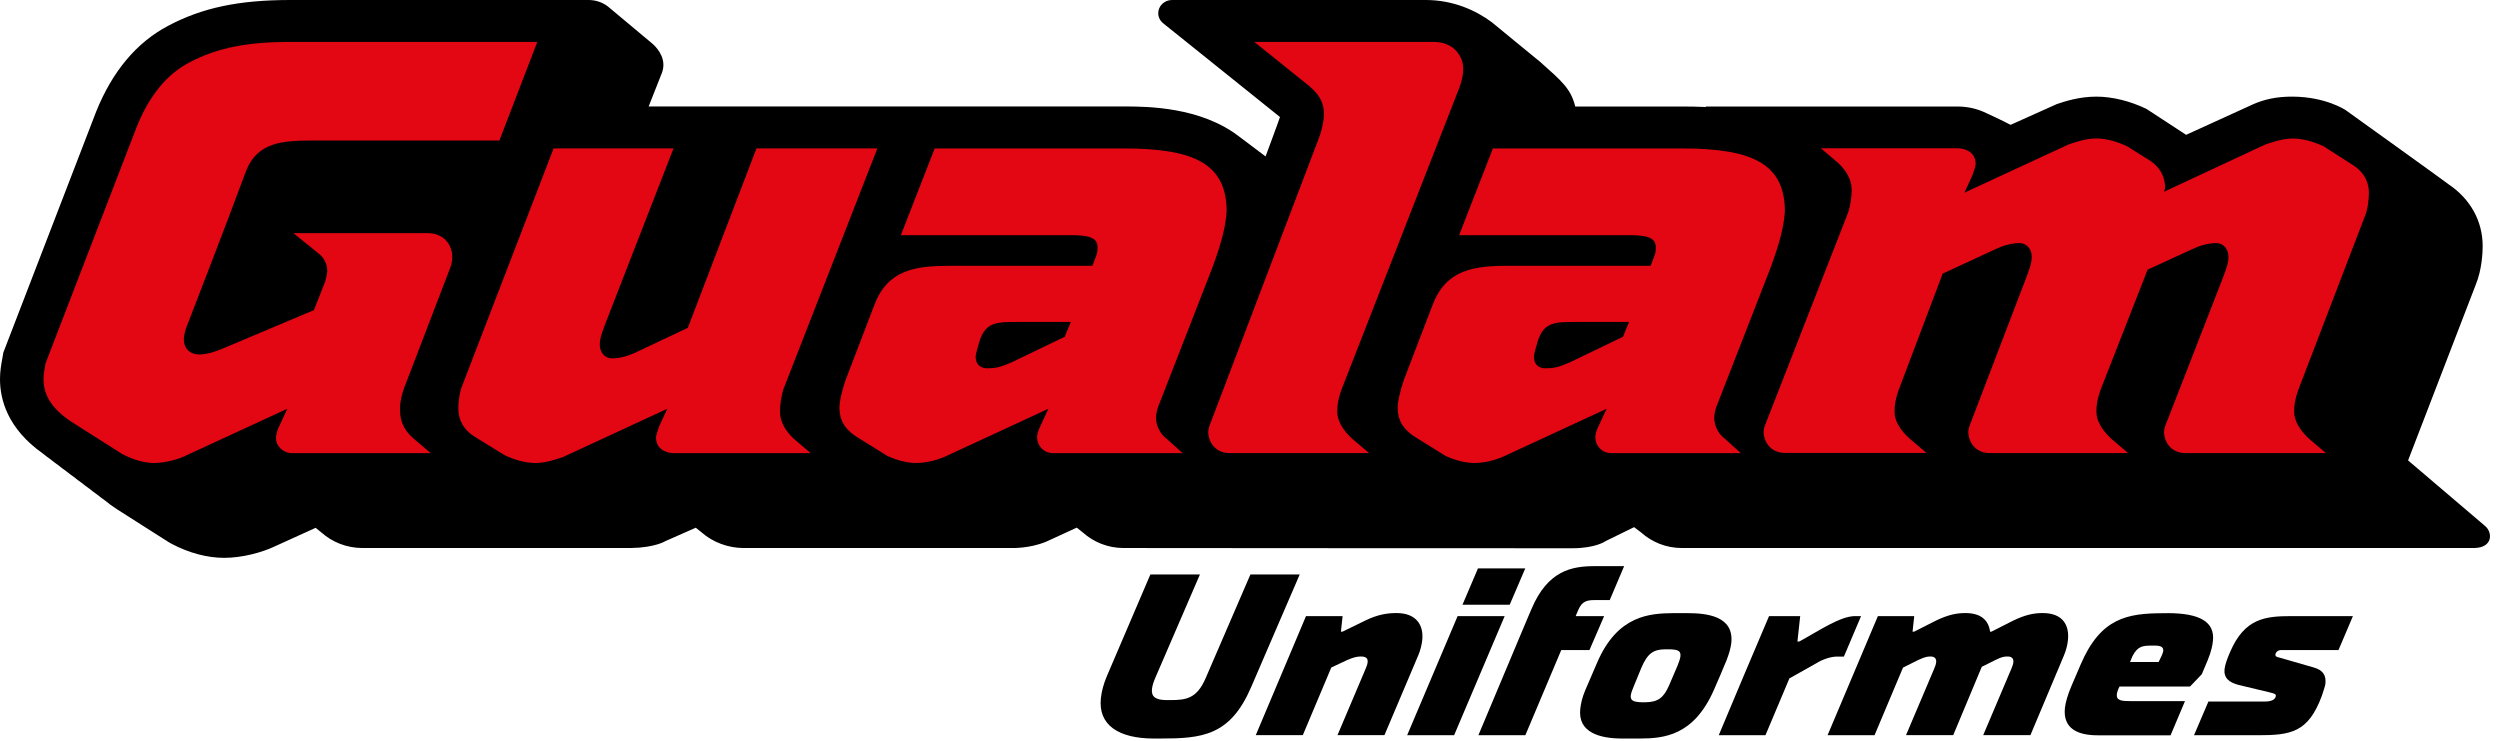 <svg width="189" height="56" viewBox="0 0 189 56" fill="none" xmlns="http://www.w3.org/2000/svg">
<path d="M187.861 39.755L182.051 34.807L187.158 21.544C187.652 20.362 187.69 18.997 187.69 18.601C187.69 16.718 186.759 15.037 185.12 13.94C184.937 13.781 177.329 8.323 177.329 8.323C177.329 8.323 175.842 7.323 173.348 7.305C172.051 7.293 171.145 7.537 170.373 7.866L165.272 10.193C165.183 10.132 162.278 8.237 162.278 8.237C161.032 7.634 159.683 7.305 158.481 7.305C157.183 7.305 156.089 7.671 155.5 7.866L152 9.438C151.424 9.133 150.259 8.585 149.975 8.463C149.361 8.195 148.69 8.054 148.025 8.054H128.943L128.987 8.091C128.272 8.054 127.652 8.054 127.196 8.054H119.089C118.753 6.684 118.051 6.123 116.437 4.679C116.272 4.557 112.956 1.816 112.791 1.688C111.582 0.786 109.867 0 107.778 0C107.778 0 88.62 0 88.601 0C88.032 0 87.563 0.445 87.563 0.999C87.563 1.322 87.728 1.602 87.968 1.785L87.975 1.791L96.766 8.847C96.74 8.968 95.677 11.826 95.677 11.826C95.595 11.765 94.253 10.747 93.645 10.297C90.759 8.091 86.778 8.048 84.987 8.048H49.038C49.038 8.048 50.044 5.496 50.057 5.465C50.12 5.276 50.158 5.081 50.152 4.874C50.139 3.93 49.272 3.26 49.272 3.26C49.272 3.26 46.177 0.676 46.108 0.615C45.69 0.232 45.12 0 44.5 0C44.361 0 21.956 0 21.956 0C18.051 0 15.285 0.585 12.715 1.95C10.329 3.205 8.5 5.386 7.272 8.432L0.253 26.649L0.171 27.124C0.089 27.575 0 28.075 0 28.666C0 30.207 0.576 32.407 3.234 34.283C3.418 34.436 3.614 34.582 3.823 34.728C4.006 34.88 4.203 35.027 4.411 35.173C4.595 35.325 4.791 35.471 5 35.618C5.184 35.77 5.38 35.916 5.589 36.062C5.772 36.215 5.968 36.361 6.177 36.507C6.361 36.659 6.557 36.806 6.766 36.952C6.949 37.104 7.146 37.25 7.354 37.397C7.538 37.549 7.734 37.695 7.943 37.841C8.209 38.061 8.5 38.28 8.823 38.487L12.741 40.979L12.975 41.113C14.291 41.808 15.671 42.173 16.949 42.173C18.329 42.173 19.823 41.753 20.715 41.333L24.095 39.797C24.241 39.761 23.513 39.657 23.582 39.669C23.715 39.779 24.032 40.047 24.297 40.254C25.108 40.979 26.203 41.43 27.405 41.43H47.684C49.525 41.406 50.31 40.906 50.323 40.9L52.601 39.895C52.81 40.065 52.975 40.199 53.019 40.23C53.892 41.004 55.063 41.43 56.215 41.43H76.487C76.538 41.43 77.823 41.473 79.082 40.955L81.405 39.889C81.633 40.077 81.816 40.224 81.867 40.26C82.677 40.985 83.76 41.43 84.943 41.43C84.943 41.43 111.209 41.454 118.861 41.448C120.658 41.448 121.399 40.9 121.399 40.9L123.538 39.852C123.791 40.047 124.013 40.218 124.076 40.26C124.886 40.985 125.962 41.43 127.152 41.43H187.057C188.494 41.4 188.443 40.224 187.861 39.755Z" fill="black"/>
<path d="M70.664 11.217L68.107 17.779H80.962C82.202 17.779 82.974 17.925 82.974 18.674C82.974 18.747 82.974 19.119 82.898 19.271L82.588 20.094H71.823C69.19 20.094 67.101 20.392 66.095 23.073L63.924 28.739C63.614 29.635 63.462 30.451 63.462 30.75C63.462 31.493 63.614 32.242 64.702 32.986L67.101 34.478C67.955 34.85 68.652 35.002 69.272 35.002C70.044 35.002 70.823 34.777 71.361 34.558L79.259 30.902L78.639 32.242C78.487 32.541 78.405 32.84 78.405 33.065C78.405 33.662 78.867 34.259 79.645 34.259H89.405L88.164 33.138C88.164 33.138 87.468 32.693 87.392 31.645C87.392 31.274 87.468 30.902 87.702 30.378L91.652 20.24C92.424 18.15 92.658 17.035 92.734 15.993C92.734 12.417 90.335 11.223 84.987 11.223H70.664V11.217ZM74.614 27.844C74.303 27.844 73.759 27.697 73.759 26.948C73.759 26.802 73.911 26.278 73.911 26.278L74.063 25.754C74.525 24.34 75.379 24.34 76.93 24.34H80.955L80.493 25.461L76.468 27.399C75.62 27.77 75.234 27.844 74.614 27.844ZM58.968 31.121C58.968 30.597 59.044 30.08 59.202 29.483L66.329 11.217H57.19L52 24.785L48.05 26.649C47.588 26.875 46.886 27.094 46.272 27.094C45.728 27.094 45.342 26.649 45.342 26.052C45.342 25.681 45.417 25.382 45.728 24.56L50.917 11.217H41.854L34.962 29.111C34.727 29.635 34.652 30.451 34.652 30.902C34.652 31.645 34.962 32.468 35.968 33.065L38.139 34.405C38.911 34.777 39.766 35.002 40.462 35.002C41.316 35.002 42.088 34.704 42.55 34.558L50.449 30.902L49.829 32.242C49.753 32.468 49.595 32.913 49.595 33.065C49.595 34.259 50.911 34.259 50.911 34.259H61.291L59.974 33.138C59.278 32.468 58.968 31.792 58.968 31.121ZM18.626 12.862C19.481 10.772 21.335 10.626 23.506 10.626H37.753L40.62 3.168H21.955C18.936 3.168 16.538 3.54 14.291 4.734C12.588 5.63 11.272 7.269 10.341 9.578L3.443 27.472C3.367 27.917 3.291 28.294 3.291 28.666C3.291 29.86 3.911 30.902 5.379 31.871L9.253 34.332C10.107 34.777 10.955 35.002 11.652 35.002C12.506 35.002 13.512 34.704 13.974 34.478L21.721 30.902L21.101 32.242C21.025 32.389 20.867 32.766 20.867 33.138C20.867 33.735 21.411 34.259 22.107 34.259H32.563L31.247 33.138C30.392 32.395 30.24 31.645 30.24 30.902C30.24 30.305 30.392 29.781 30.55 29.336L34.038 20.24C34.038 20.24 34.19 19.868 34.19 19.417C34.19 18.522 33.569 17.626 32.329 17.626H22.183L24.12 19.192C24.12 19.192 24.74 19.637 24.74 20.459C24.74 20.685 24.664 20.983 24.588 21.282L23.734 23.445L16.841 26.351C16.297 26.576 15.677 26.796 15.063 26.796C14.291 26.796 13.898 26.272 13.898 25.675C13.898 25.303 14.05 24.852 14.05 24.852C14.05 24.852 17.31 16.438 18.626 12.862ZM101.095 31.121C101.095 30.597 101.171 30.153 101.405 29.483L110.31 6.672C110.31 6.672 110.62 5.928 110.62 5.179C110.62 4.356 110 3.168 108.373 3.168H94.823L99.006 6.525C99.861 7.269 100.088 7.866 100.088 8.615C100.088 9.212 99.936 9.736 99.778 10.254L91.417 32.242C91.417 32.242 91.341 32.468 91.341 32.687C91.341 33.211 91.728 34.253 92.968 34.253H103.5L102.183 33.132C101.487 32.468 101.095 31.792 101.095 31.121ZM112.867 11.217L110.31 17.779H123.164C124.405 17.779 125.177 17.925 125.177 18.674C125.177 18.747 125.177 19.119 125.101 19.271L124.791 20.094H114.025C111.392 20.094 109.304 20.392 108.297 23.073L106.126 28.739C105.816 29.635 105.664 30.451 105.664 30.75C105.664 31.493 105.816 32.242 106.905 32.986L109.304 34.478C110.158 34.85 110.854 35.002 111.474 35.002C112.247 35.002 113.025 34.777 113.563 34.558L121.462 30.902L120.841 32.242C120.69 32.541 120.607 32.84 120.607 33.065C120.607 33.662 121.069 34.259 121.848 34.259H131.607L130.367 33.138C130.367 33.138 129.671 32.693 129.595 31.645C129.595 31.274 129.671 30.902 129.905 30.378L133.854 20.24C134.626 18.15 134.86 17.035 134.936 15.993C134.936 12.417 132.538 11.223 127.19 11.223H112.867V11.217ZM116.816 27.844C116.506 27.844 115.962 27.697 115.962 26.948C115.962 26.802 116.114 26.278 116.114 26.278L116.266 25.754C116.728 24.34 117.582 24.34 119.133 24.34H123.158L122.696 25.461L118.671 27.399C117.823 27.77 117.436 27.844 116.816 27.844ZM143.228 31.121C143.228 30.597 143.304 30.153 143.538 29.483L146.867 20.685L150.892 18.82C151.354 18.595 152.057 18.376 152.671 18.376C153.215 18.376 153.601 18.82 153.601 19.417C153.601 19.789 153.525 20.088 153.215 20.91L148.879 32.242C148.879 32.242 148.804 32.468 148.804 32.687C148.804 33.211 149.19 34.253 150.43 34.253H160.886L159.569 33.132C158.873 32.462 158.487 31.792 158.487 31.121C158.487 30.597 158.563 30.153 158.797 29.483L162.36 20.386L165.766 18.82C166.228 18.595 166.93 18.376 167.544 18.376C168.088 18.376 168.474 18.82 168.474 19.417C168.474 19.789 168.398 20.088 168.088 20.91L163.677 32.242C163.677 32.242 163.601 32.468 163.601 32.687C163.601 33.211 163.987 34.253 165.228 34.253H175.835L174.519 33.132C173.822 32.462 173.436 31.792 173.436 31.121C173.436 30.597 173.512 30.153 173.747 29.483L178.778 16.365C179.012 15.841 179.088 15.025 179.088 14.574C179.088 13.831 178.778 13.008 177.772 12.411L175.683 11.07C174.911 10.699 174.057 10.473 173.36 10.473C172.506 10.473 171.734 10.772 171.272 10.918L163.607 14.495L163.683 14.196C163.683 13.453 163.373 12.63 162.367 12.033L160.816 11.064C160.044 10.693 159.19 10.467 158.493 10.467C157.639 10.467 156.867 10.766 156.405 10.912L148.506 14.568L149.126 13.227C149.202 13.002 149.36 12.557 149.36 12.405C149.36 11.211 148.044 11.211 148.044 11.211H137.664L138.981 12.332C139.677 13.002 139.987 13.672 139.987 14.342C139.987 14.866 139.911 15.384 139.753 15.981L133.405 32.23C133.405 32.23 133.329 32.456 133.329 32.675C133.329 33.199 133.715 34.241 134.955 34.241H145.639L144.323 33.12C143.614 32.468 143.228 31.792 143.228 31.121Z" fill="#E30613"/>
<path d="M94.532 43.428H98.26L94.589 51.94C93 55.644 90.867 55.833 87.69 55.833H87.234C84.589 55.833 83 54.828 83.228 52.774C83.285 52.263 83.418 51.733 83.684 51.105L86.969 43.428H90.715L87.361 51.196C87.228 51.501 87.114 51.824 87.089 52.092C87.025 52.665 87.355 52.927 88.203 52.927H88.462C89.684 52.927 90.487 52.811 91.152 51.257L94.532 43.428Z" fill="black"/>
<path d="M101.5 46.578L101.373 47.754H101.494L103.202 46.919C104.139 46.462 104.861 46.347 105.576 46.347C107.057 46.347 107.652 47.242 107.519 48.418C107.487 48.723 107.38 49.18 107.215 49.557L104.664 55.577H101.114L103.24 50.563C103.323 50.374 103.38 50.203 103.392 50.069C103.424 49.801 103.304 49.631 102.886 49.631C102.607 49.631 102.329 49.685 101.81 49.917L100.645 50.465L98.493 55.577H94.936L98.734 46.578H101.5Z" fill="black"/>
<path d="M119.468 53.591C119.513 53.213 119.601 52.756 119.836 52.202L120.76 50.057C122.31 46.487 124.753 46.371 126.513 46.353H127.538C128.981 46.353 131.108 46.542 130.886 48.613C130.842 48.991 130.722 49.411 130.525 49.923C130.386 50.283 129.753 51.745 129.576 52.147C128.051 55.626 125.798 55.833 123.924 55.833H122.639C120.937 55.833 119.272 55.376 119.468 53.591ZM123.285 52.58C123.241 52.976 123.525 53.073 124.114 53.091H124.412C125.361 53.073 125.772 52.75 126.19 51.8L126.823 50.319C126.931 50.051 127.019 49.789 127.038 49.637C127.082 49.241 126.918 49.107 126.247 49.089H125.855C125.025 49.107 124.563 49.357 124.082 50.496L123.551 51.788C123.418 52.111 123.304 52.391 123.285 52.58Z" fill="black"/>
<path d="M136.095 46.578L135.886 48.498H136.025C137.493 47.699 139.114 46.578 140.24 46.578H140.696L139.399 49.637H138.886C138.411 49.637 137.816 49.844 137.399 50.094L135.278 51.288L133.468 55.583H129.937C131.19 52.58 132.462 49.582 133.74 46.578H136.095Z" fill="black"/>
<path d="M144.715 46.578L144.589 47.754H144.709L146.316 46.938C147.253 46.481 147.899 46.347 148.589 46.347C149.791 46.347 150.342 46.919 150.449 47.754H150.551L152.158 46.938C153.095 46.481 153.74 46.347 154.43 46.347C155.93 46.347 156.462 47.242 156.335 48.418C156.304 48.723 156.196 49.18 156.032 49.557L153.5 55.577H149.93L152.057 50.563C152.139 50.374 152.196 50.203 152.209 50.069C152.24 49.801 152.101 49.631 151.785 49.631C151.525 49.631 151.348 49.649 150.848 49.899L149.823 50.41L147.664 55.577H144.095L146.221 50.563C146.304 50.374 146.361 50.203 146.373 50.069C146.405 49.801 146.266 49.631 145.949 49.631C145.69 49.631 145.513 49.667 145.013 49.899L143.867 50.471L141.715 55.583H138.164L141.968 46.578H144.715Z" fill="black"/>
<path d="M163.854 46.353C166.323 46.353 167.456 47.017 167.297 48.461C167.259 48.784 167.196 49.18 166.905 49.905L166.456 50.971L165.563 51.903H160.234C160.139 52.074 160.044 52.36 160.032 52.476C159.981 52.969 160.386 53.006 161.12 53.006H165.184L164.095 55.589H158.589C157.146 55.589 155.937 55.132 156.108 53.518C156.152 53.122 156.31 52.549 156.576 51.922L157.291 50.252C158.804 46.7 160.835 46.359 163.576 46.359H163.854V46.353ZM163.196 50.039C163.373 49.698 163.525 49.375 163.544 49.204C163.557 48.9 163.329 48.808 162.918 48.808H162.703C162.013 48.808 161.614 48.827 161.215 49.606L161.032 50.045H163.196V50.039Z" fill="black"/>
<path d="M177.88 46.578L176.791 49.143H172.468C172.171 49.143 172.032 49.35 172.019 49.484C172.013 49.564 172.044 49.637 172.177 49.673L174.892 50.453C175.639 50.66 175.873 51.062 175.797 51.727C175.753 51.952 175.639 52.275 175.525 52.622C174.494 55.394 173.171 55.583 170.684 55.583H165.867C166.234 54.749 166.589 53.871 166.956 53.037H171.215C171.848 53.037 172.032 52.811 172.051 52.616C172.063 52.519 172.051 52.446 171.608 52.348L169.266 51.788C168.5 51.599 168.101 51.239 168.177 50.569C168.209 50.283 168.38 49.771 168.595 49.296C169.684 46.749 171.241 46.578 173.234 46.578H177.88Z" fill="black"/>
<path d="M106.38 55.583H109.931L113.753 46.578H110.196L106.38 55.583Z" fill="black"/>
<path d="M111.734 42.971L110.563 45.719H114.133L115.31 42.971H111.734Z" fill="black"/>
<path d="M120.569 45.366H121.696L122.785 42.801H120.538C118.823 42.801 117.006 43.142 115.785 46.03L115.418 46.889L111.766 55.583H115.316L118.031 49.143H120.164L121.272 46.578H119.12L119.329 46.085C119.614 45.439 120 45.366 120.569 45.366Z" fill="black"/>
</svg>
